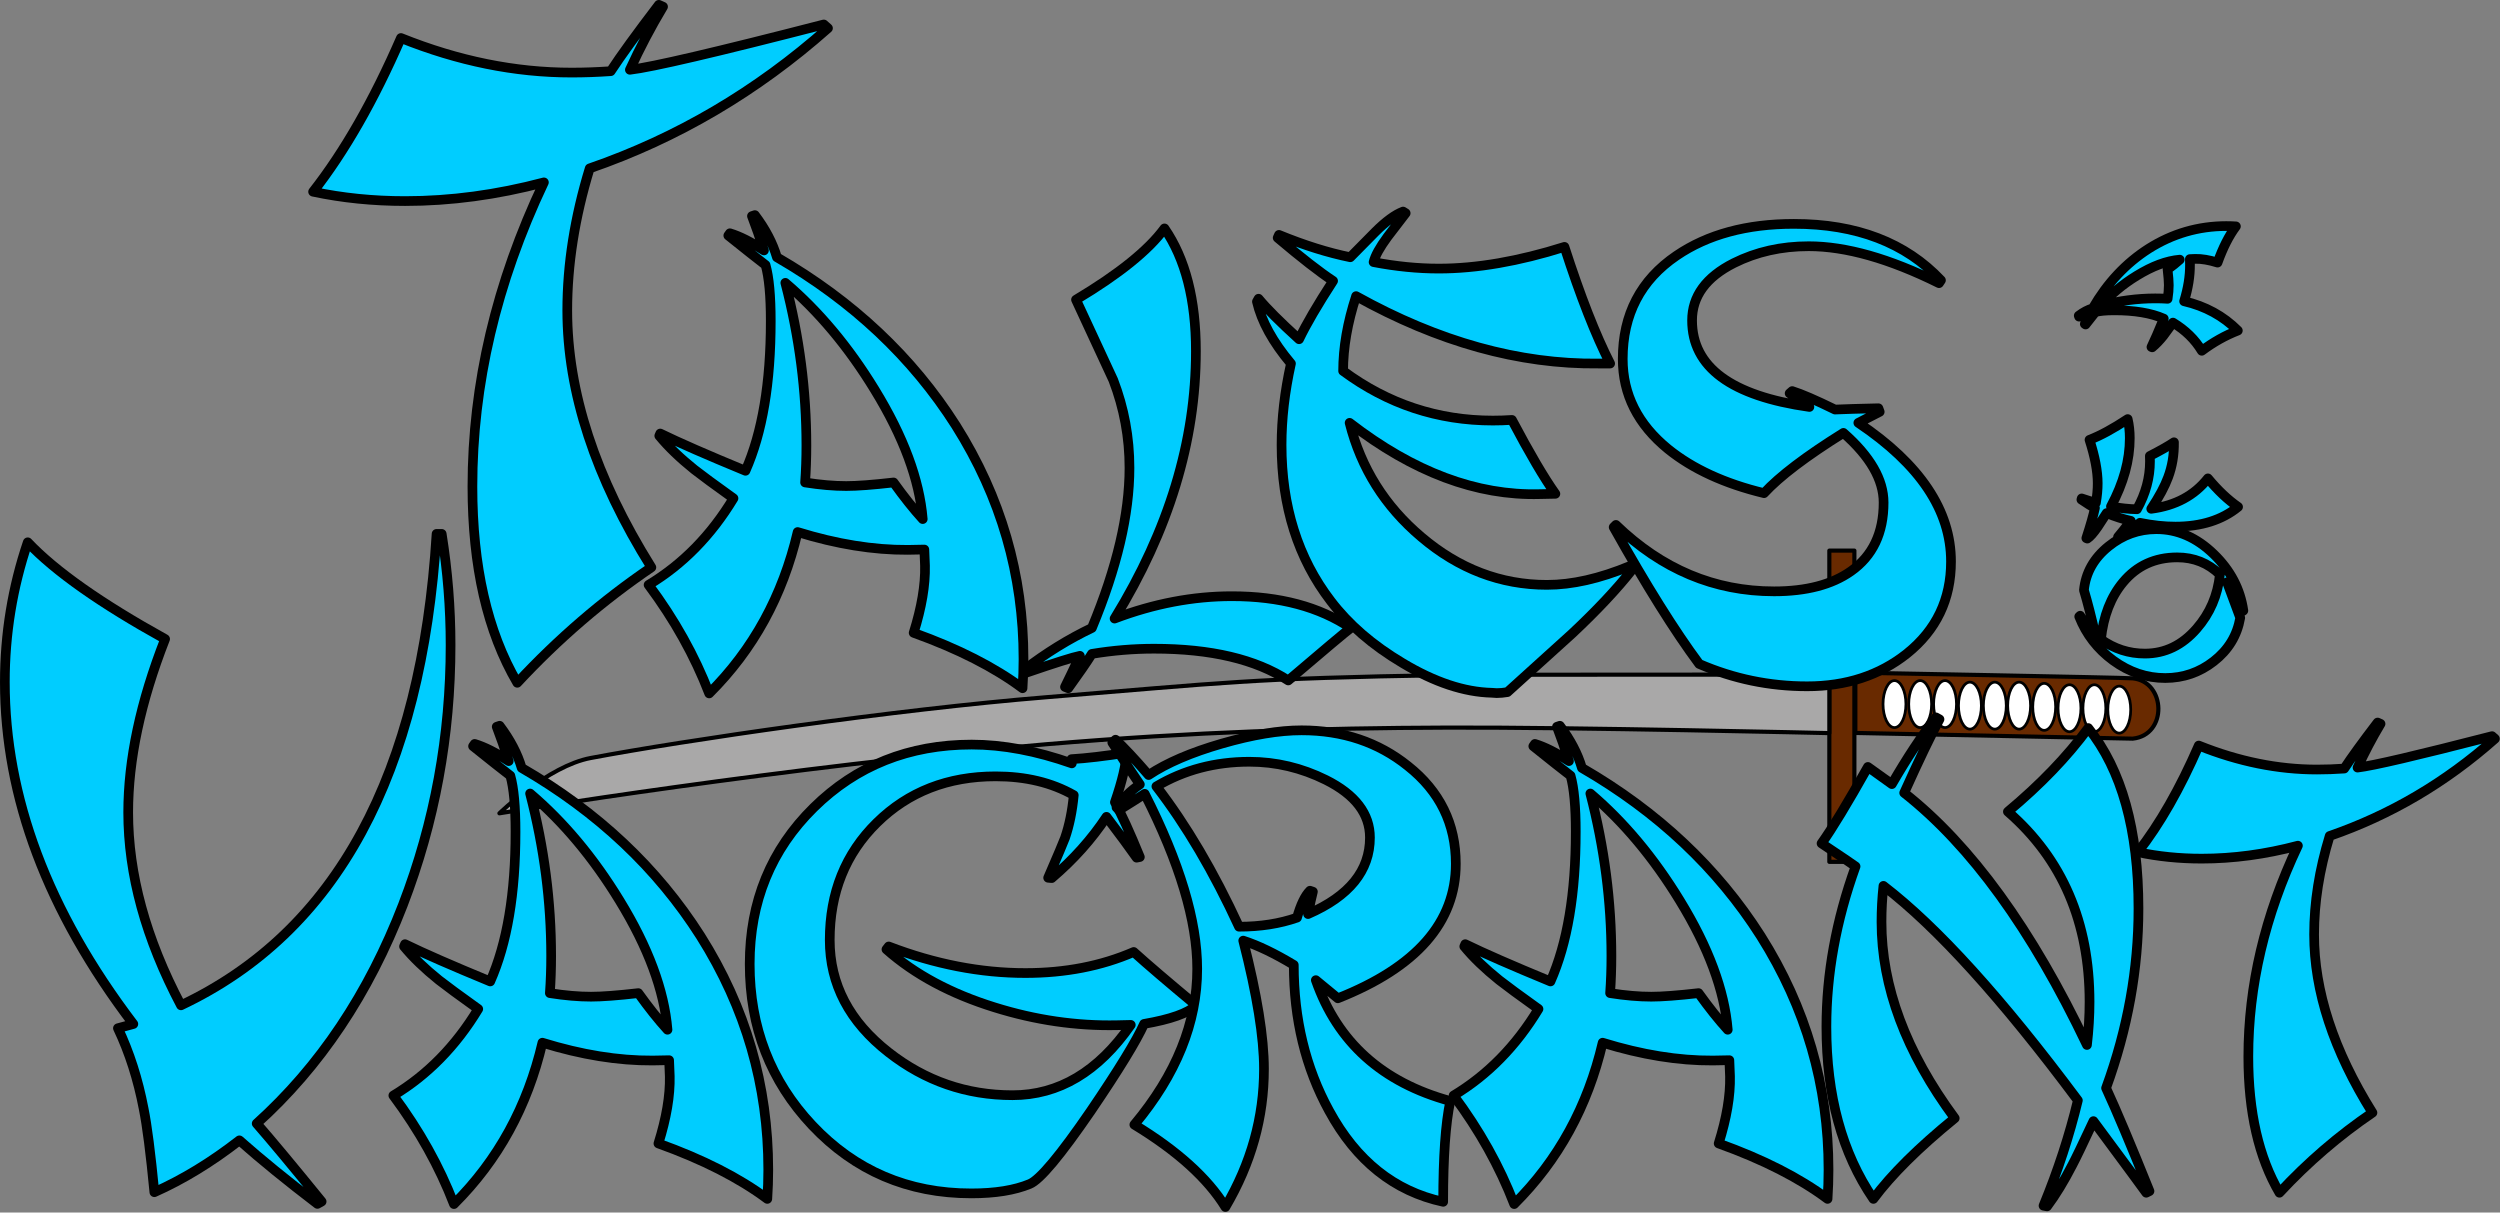 <?xml version="1.0" encoding="UTF-8" standalone="no"?><!DOCTYPE svg PUBLIC "-//W3C//DTD SVG 1.1//EN" "http://www.w3.org/Graphics/SVG/1.1/DTD/svg11.dtd"><svg width="100%" height="100%" viewBox="0 0 3767 1827" version="1.1" xmlns="http://www.w3.org/2000/svg" xmlns:xlink="http://www.w3.org/1999/xlink" xml:space="preserve" xmlns:serif="http://www.serif.com/" style="fill-rule:evenodd;clip-rule:evenodd;stroke-linecap:round;stroke-linejoin:round;stroke-miterlimit:1.5;"><rect x="0" y="0" width="3767" height="1827" fill="#808080" stroke="none"/><g><rect x="2756.45" y="829.668" width="37.726" height="468.938" style="fill:#692a00;stroke:#000;stroke-width:6.25px;"/><path d="M3213.53,1022.13c50.267,4.869 52.94,85.412 -0,90.875c-0.425,0.044 -417.876,-8.608 -417.876,-8.608l0,-90.875c0,-0 405.87,7.445 417.876,8.608Z" style="fill:#692a00;stroke:#000;stroke-width:6.25px;"/><ellipse cx="2854.59" cy="1060.92" rx="17.271" ry="35.417" style="fill:#fff;stroke:#000;stroke-width:4.17px;"/><ellipse cx="2893.3" cy="1060.92" rx="17.271" ry="35.417" style="fill:#fff;stroke:#000;stroke-width:4.17px;"/><ellipse cx="2930.8" cy="1060.92" rx="17.271" ry="35.417" style="fill:#fff;stroke:#000;stroke-width:4.17px;"/><ellipse cx="2968.3" cy="1063.26" rx="17.271" ry="35.417" style="fill:#fff;stroke:#000;stroke-width:4.17px;"/><ellipse cx="3005.8" cy="1063.26" rx="17.271" ry="35.417" style="fill:#fff;stroke:#000;stroke-width:4.17px;"/><ellipse cx="3042.43" cy="1063.26" rx="17.271" ry="35.417" style="fill:#fff;stroke:#000;stroke-width:4.17px;"/><ellipse cx="3118.3" cy="1067.17" rx="17.271" ry="35.417" style="fill:#fff;stroke:#000;stroke-width:4.17px;"/><ellipse cx="3155.8" cy="1067.17" rx="17.271" ry="35.417" style="fill:#fff;stroke:#000;stroke-width:4.17px;"/><ellipse cx="3193.3" cy="1069.25" rx="17.271" ry="35.417" style="fill:#fff;stroke:#000;stroke-width:4.17px;"/><ellipse cx="3080.2" cy="1065.08" rx="17.271" ry="35.417" style="fill:#fff;stroke:#000;stroke-width:4.17px;"/><path d="M2756.45,1016.53l0,88.135c0,-0 -384.572,-9.008 -574.773,-8.334c-195.796,0.695 -381.876,6.273 -604.167,25c-387.94,32.682 -825,104.167 -825,104.167c-0,0 72.98,-71.15 137.5,-83.333c138.551,-26.163 459.2,-73.199 687.5,-91.667c269.483,-21.8 302.037,-28.361 604.167,-33.333c46.841,-0.771 574.773,-0.635 574.773,-0.635Z" style="fill:#a9a8a8;stroke:#000;stroke-width:6.25px;"/></g><g><path d="M992.75,7.292l6.336,2.816c-18.305,30.507 -34.967,62.189 -49.986,95.043c32.855,-3.755 130.245,-26.518 292.17,-68.29l6.336,5.632c-107.481,95.278 -227.165,165.68 -359.052,211.207c-22.529,73.688 -33.793,145.029 -33.793,214.023c0,122.97 42.242,252.041 126.724,387.214c-73.218,49.751 -140.57,107.715 -202.054,173.893c-45.058,-76.973 -67.587,-175.536 -67.587,-295.69c0,-153.946 35.905,-306.719 107.716,-458.319c-70.872,18.774 -140.57,28.161 -209.095,28.161c-48.343,-0 -94.574,-4.694 -138.693,-14.081c47.404,-60.546 91.523,-137.754 132.357,-231.624c86.36,34.732 172.016,52.098 256.968,52.098c19.244,0 38.956,-0.704 59.138,-2.112c15.019,-22.998 39.191,-56.322 72.515,-99.971Z" style="fill:#00cdff;fill-rule:nonzero;stroke:#000;stroke-width:14.58px;stroke-linecap:butt;stroke-miterlimit:2;"/><path d="M1137.44,324.138c15.951,21.159 27.019,42.318 33.204,63.477c114.257,66.081 204.101,150.553 269.531,253.418c68.034,107.747 102.051,225.098 102.051,352.051c-0,14.648 -0.489,29.297 -1.465,43.945c-42.318,-31.575 -97.005,-59.407 -164.063,-83.496c12.045,-38.411 17.741,-72.103 17.09,-101.074l-0.976,-24.414l-24.903,0.488c-51.758,0.326 -107.096,-8.626 -166.015,-26.855c-22.461,96.028 -66.895,177.083 -133.301,243.164c-21.81,-56.641 -52.246,-111.166 -91.309,-163.575c51.433,-30.924 94.076,-74.381 127.93,-130.371c-28.646,-20.508 -48.34,-34.993 -59.082,-43.457c-21.484,-17.252 -39.063,-34.179 -52.734,-50.781l1.464,-3.418c27.995,13.672 70.801,32.389 128.418,56.152c25.391,-57.291 38.086,-132.487 38.086,-225.586c0,-37.76 -2.604,-65.918 -7.812,-84.472c-12.696,-9.766 -31.413,-24.577 -56.153,-44.434l2.442,-3.418c14.974,4.558 32.064,13.184 51.269,25.879c-6.185,-19.206 -12.207,-36.458 -18.066,-51.758l4.394,-1.465Zm208.985,402.833c15.625,21.809 30.273,40.201 43.945,55.175c-4.883,-59.245 -28.971,-124.186 -72.265,-194.824c-39.388,-64.453 -84.31,-118.164 -134.766,-161.133c21.159,81.38 31.738,162.923 31.738,244.629c0,19.531 -0.651,38.249 -1.953,56.153c22.787,3.58 43.457,5.371 62.012,5.371c16.276,-0 40.039,-1.791 71.289,-5.371Z" style="fill:#00cdff;fill-rule:nonzero;stroke:#000;stroke-width:14.58px;stroke-linecap:butt;stroke-miterlimit:2;"/><path d="M1609.61,1037.03l-4.882,-1.953c5.208,-10.417 12.695,-26.042 22.461,-46.875c-10.092,1.953 -36.947,10.417 -80.567,25.391l-3.418,-4.395c33.203,-25.391 67.22,-46.387 102.051,-62.988c37.76,-90.821 56.641,-171.224 56.641,-241.211c-0,-45.899 -8.138,-90.007 -24.414,-132.324c-18.881,-40.365 -37.598,-80.73 -56.153,-121.094c64.779,-38.737 109.212,-74.544 133.301,-107.422c31.576,45.898 47.363,107.585 47.363,185.059c0,135.416 -40.853,269.694 -122.558,402.832c59.244,-22.461 118.164,-33.692 176.757,-33.692c71.941,0 131.674,15.951 179.2,47.852c-7.487,5.534 -38.9,31.901 -94.239,79.101c-49.153,-31.901 -116.536,-47.851 -202.148,-47.851c-30.924,-0 -62.174,2.604 -93.75,7.812c-7.487,12.045 -19.369,29.297 -35.645,51.758Z" style="fill:#00cdff;fill-rule:nonzero;stroke:#000;stroke-width:14.58px;stroke-linecap:butt;stroke-miterlimit:2;"/><path d="M2118.07,321.209c-9.115,12.044 -18.229,23.926 -27.344,35.644c-11.719,15.951 -18.717,28.646 -20.996,38.086c33.854,6.511 66.569,9.766 98.145,9.766c57.291,-0 120.442,-10.905 189.453,-32.715c24.088,74.544 47.038,133.138 68.847,175.781l-17.578,0c-119.466,1.302 -241.211,-32.552 -365.234,-101.562c-13.021,40.039 -19.531,77.637 -19.531,112.793c67.383,49.804 142.578,74.707 225.586,74.707c9.44,-0 19.043,-0.326 28.808,-0.977c26.693,50.456 48.503,87.565 65.43,111.328l-23.438,0.489c-95.052,2.604 -190.592,-33.203 -286.621,-107.422c17.253,68.359 53.223,125.651 107.91,171.875c56.641,48.177 119.792,72.265 189.454,72.265c37.76,0 79.427,-9.44 125,-28.32l3.418,5.371c-23.112,29.297 -53.223,61.361 -90.332,96.192c-32.553,29.622 -65.105,59.082 -97.657,88.378c-5.859,0.977 -11.23,1.465 -16.113,1.465l-7.324,-0.488c-41.667,-0.977 -86.589,-15.95 -134.766,-44.922c-44.922,-26.693 -80.892,-57.78 -107.91,-93.262c-49.479,-64.453 -74.219,-142.903 -74.219,-235.351c0,-39.063 4.72,-79.915 14.16,-122.559c-27.343,-32.552 -44.433,-63.639 -51.269,-93.261l2.441,-4.395c12.045,14.648 32.39,34.994 61.035,61.035c10.743,-22.461 27.832,-51.758 51.27,-87.89c-19.857,-13.021 -47.689,-34.668 -83.496,-64.942l1.953,-4.394c38.086,15.625 73.893,26.855 107.422,33.691c12.695,-12.695 25.228,-25.391 37.598,-38.086c15.95,-15.95 29.947,-26.204 41.992,-30.762l3.906,2.442Z" style="fill:#00cdff;fill-rule:nonzero;stroke:#000;stroke-width:14.58px;stroke-linecap:butt;stroke-miterlimit:2;"/><path d="M2658.03,743.084c-59.245,-14.323 -107.422,-36.459 -144.532,-66.406c-45.572,-37.11 -68.359,-82.357 -68.359,-135.743c0,-67.057 27.018,-118.978 81.055,-155.761c46.875,-31.901 105.794,-47.852 176.758,-47.852c94.401,0 168.294,28.32 221.679,84.961l-2.929,4.395c-74.87,-37.11 -140.3,-55.665 -196.29,-55.665c-41.341,0 -78.938,8.464 -112.792,25.391c-41.993,21.159 -62.989,49.968 -62.989,86.426c0,70.312 58.92,113.769 176.758,130.371l-29.785,-20.508l3.906,-3.418c13.672,4.232 35.156,13.509 64.453,27.832c14.649,-0.651 36.459,-1.302 65.43,-1.953l1.953,5.371l-32.226,16.602c93.098,62.5 139.648,132.161 139.648,208.984c-0,56.966 -22.135,103.19 -66.406,138.672c-41.341,32.878 -91.472,49.316 -150.391,49.316c-56.641,0 -110.84,-11.23 -162.598,-33.691c-36.783,-49.479 -79.752,-118.164 -128.906,-206.055l3.418,-3.418c69.011,66.732 148.438,100.098 238.281,100.098c48.503,0 87.077,-10.091 115.723,-30.273c32.878,-23.112 49.316,-57.618 49.316,-103.516c0,-34.505 -20.182,-69.499 -60.546,-104.981c-56.316,35.157 -96.192,65.43 -119.629,90.821Z" style="fill:#00cdff;fill-rule:nonzero;stroke:#000;stroke-width:14.58px;stroke-linecap:butt;stroke-miterlimit:2;"/><path d="M3375.58,930.89c-4.628,26.657 -17.965,48.545 -40.013,65.662c-21.397,16.682 -45.691,25.048 -72.883,25.099c-28.062,0.052 -54.237,-8.764 -78.526,-26.447c-23.526,-17.251 -40.589,-39.299 -51.19,-66.145l1.466,-1.308c6.33,11.518 13.962,21.184 22.896,28.999c-5.814,-25.876 -11.566,-48.381 -17.258,-67.513c2.562,-26.218 14.975,-48.267 37.239,-66.147c21.287,-17.116 45.2,-25.699 71.739,-25.749c31.869,-0.059 60.771,12.504 86.705,37.69c25.062,24.317 39.907,52.678 44.536,85.082l-1.467,0.982c-6.012,-16.087 -13.707,-30.647 -23.086,-43.682l19.842,53.477Zm-30.632,-65.204c-17.761,-17.261 -39.259,-25.868 -64.493,-25.821c-33.501,0.063 -60.615,12.513 -81.344,37.351c-18.558,22.224 -29.707,50.959 -33.448,86.207c20.149,14.32 42.296,21.457 66.443,21.412c30.129,-0.056 56.047,-12.558 77.754,-37.507c20.079,-22.987 31.775,-50.201 35.088,-81.642Z" style="fill:#00cdff;fill-rule:nonzero;stroke:#000;stroke-width:14.58px;stroke-linecap:butt;stroke-miterlimit:2;"/><path d="M3158.1,757.674c1.829,-10.445 2.736,-20.291 2.718,-29.536c-0.033,-18.055 -4.153,-39.856 -12.358,-65.401c16.629,-6.448 35.807,-16.872 57.534,-31.27c2.083,8.698 3.134,18.268 3.154,28.709c0.062,33.283 -9.391,67.618 -28.36,103.003c14.254,2.584 27.309,3.973 39.165,4.169c13.117,-23.519 19.652,-47.623 19.606,-72.314c-0.005,-2.719 -0.064,-5.384 -0.178,-7.994c16.3,-8.406 28.415,-15.281 36.345,-20.625c0.253,18.925 -2.706,36.551 -8.875,52.878c-4.87,13.279 -13.324,29.066 -25.363,47.362c36.537,-4.746 65.006,-20.026 85.406,-45.843c14.826,17.92 29.972,32.249 45.437,42.988c-24.11,19.732 -55.525,29.634 -94.247,29.707c-16.859,0.031 -34.755,-1.893 -53.688,-5.774c-6.95,5.887 -11.892,9.975 -14.824,12.264c-5.648,4.144 -11.08,7.472 -16.297,9.983l-1.796,-0.975c4.45,-5.23 10.852,-13.29 19.207,-24.183c-11.426,-2.48 -23.561,-6.373 -36.405,-11.679c-6.724,10.563 -11.225,17.478 -13.503,20.746c-6.4,9.257 -11.61,15.14 -15.63,17.649l-1.469,-0.649c6.272,-19.264 10.595,-34.445 12.967,-45.544c-4.79,-2.275 -11.596,-6.45 -20.418,-12.525l0.486,-1.795c6.966,2.379 14.095,4.596 21.386,6.649Z" style="fill:#00cdff;fill-rule:nonzero;stroke:#000;stroke-width:14.58px;stroke-linecap:butt;stroke-miterlimit:2;"/><path d="M3132.26,475.653c7.027,-5.318 14.056,-9.012 21.089,-11.082c21.904,-38.037 49.94,-67.967 84.107,-89.79c35.789,-22.692 74.793,-34.077 117.011,-34.156c4.872,-0.009 9.743,0.145 14.615,0.46c-10.474,14.093 -19.696,32.296 -27.665,54.611c-12.781,-3.981 -23.988,-5.855 -33.623,-5.62l-8.118,0.34l0.178,8.281c0.14,17.212 -2.802,35.62 -8.828,55.225c31.949,7.41 58.931,22.136 80.948,44.178c-18.823,7.288 -36.936,17.444 -54.341,30.467c-10.315,-17.085 -24.794,-31.239 -43.434,-42.463c-6.802,9.539 -11.607,16.098 -14.415,19.675c-5.724,7.156 -11.342,13.012 -16.855,17.569l-1.137,-0.485c4.529,-9.319 10.727,-23.565 18.594,-42.741c-19.069,-8.408 -44.083,-12.583 -75.043,-12.525c-12.557,0.023 -21.919,0.907 -28.087,2.65c-3.239,4.228 -8.153,10.462 -14.741,18.701l-1.138,-0.809c1.506,-4.983 4.364,-10.671 8.574,-17.066c-6.383,2.069 -12.117,4.082 -17.201,6.04l-0.49,-1.46Zm133.833,-69.749c7.243,-5.209 13.35,-10.092 18.321,-14.648c-19.699,1.661 -41.28,9.712 -64.744,24.153c-21.41,13.139 -39.243,28.111 -53.501,44.917c27.05,-7.087 54.16,-10.656 81.332,-10.707c6.495,-0.012 12.72,0.193 18.674,0.615c1.177,-7.58 1.76,-14.455 1.748,-20.626c-0.01,-5.412 -0.62,-13.314 -1.83,-23.704Z" style="fill:#00cdff;fill-rule:nonzero;stroke:#000;stroke-width:14.58px;stroke-linecap:butt;stroke-miterlimit:2;"/><path d="M657.81,804.45l7.744,0c8.918,55.853 13.377,111.706 13.377,167.558c-0,136.581 -23.937,267.06 -71.811,391.437c-51.628,133.765 -125.081,243.593 -220.359,329.484c22.528,25.814 55.148,65.005 97.859,117.572l-6.336,3.52c-45.527,-34.732 -84.718,-66.648 -117.572,-95.747c-42.242,32.854 -84.953,58.903 -128.133,78.146c-5.632,-58.668 -11.029,-100.675 -16.192,-126.02c-8.448,-44.119 -21.356,-84.483 -38.722,-121.092l23.233,-6.336c-129.071,-169.905 -193.606,-341.687 -193.606,-515.346c-0,-72.28 11.499,-142.447 34.497,-210.503c41.303,43.649 110.297,92.227 206.983,145.733c-37.079,94.808 -55.618,181.873 -55.618,261.193c-0,93.4 26.518,190.321 79.555,290.762c234.205,-110.767 362.572,-347.554 385.101,-710.361Z" style="fill:#00cdff;fill-rule:nonzero;stroke:#000;stroke-width:14.58px;stroke-linecap:butt;stroke-miterlimit:2;"/><path d="M752.854,1093.61c15.95,21.159 27.018,42.317 33.203,63.476c114.258,66.081 204.102,150.554 269.531,253.418c68.034,107.748 102.051,225.098 102.051,352.051c0,14.648 -0.488,29.297 -1.465,43.945c-42.317,-31.575 -97.005,-59.407 -164.062,-83.496c12.044,-38.411 17.741,-72.103 17.09,-101.074l-0.977,-24.414l-24.902,0.488c-51.758,0.326 -107.097,-8.626 -166.016,-26.855c-22.461,96.028 -66.894,177.083 -133.301,243.164c-21.81,-56.641 -52.246,-111.166 -91.308,-163.574c51.432,-30.925 94.075,-74.382 127.929,-130.371c-28.645,-20.508 -48.339,-34.994 -59.082,-43.457c-21.484,-17.253 -39.062,-34.18 -52.734,-50.782l1.465,-3.418c27.995,13.672 70.801,32.39 128.418,56.153c25.39,-57.292 38.086,-132.487 38.086,-225.586c-0,-37.761 -2.604,-65.918 -7.813,-84.473c-12.695,-9.766 -31.413,-24.577 -56.152,-44.434l2.441,-3.418c14.974,4.558 32.064,13.184 51.27,25.879c-6.185,-19.205 -12.207,-36.458 -18.067,-51.757l4.395,-1.465Zm208.984,402.832c15.625,21.81 30.274,40.202 43.946,55.176c-4.883,-59.245 -28.972,-124.187 -72.266,-194.825c-39.388,-64.453 -84.31,-118.164 -134.766,-161.132c21.159,81.38 31.739,162.923 31.739,244.628c-0,19.532 -0.651,38.249 -1.953,56.153c22.786,3.58 43.457,5.371 62.011,5.371c16.276,-0 40.039,-1.791 71.289,-5.371Z" style="fill:#00cdff;fill-rule:nonzero;stroke:#000;stroke-width:14.58px;stroke-linecap:butt;stroke-miterlimit:2;"/><path d="M1614.51,1143.91c22.135,-1.302 49.804,-4.558 83.007,-9.766c-0.651,17.578 -6.51,42.481 -17.578,74.707c9.766,17.578 22.298,45.085 37.598,82.52l-4.883,0.976c-9.766,-13.997 -24.902,-34.505 -45.41,-61.523c-22.135,33.528 -49.642,64.29 -82.52,92.285l-5.371,-0.488c14.649,-33.855 23.112,-53.874 25.391,-60.059c6.51,-18.88 10.905,-40.365 13.184,-64.453c-33.204,-18.88 -72.429,-28.32 -117.676,-28.32c-71.94,-0 -131.592,23.274 -178.955,69.824c-47.364,46.549 -71.045,105.469 -71.045,176.758c-0,66.731 29.622,123.209 88.867,169.433c55.013,42.969 117.187,64.453 186.523,64.453c69.662,0 129.069,-35.319 178.223,-105.957l-20.508,0.489c-61.523,1.302 -123.047,-7.65 -184.57,-26.856c-66.081,-20.508 -120.443,-49.642 -163.086,-87.402l3.418,-4.395c69.661,26.693 138.346,40.039 206.055,40.039c59.895,0 114.257,-10.579 163.086,-31.738c20.507,18.555 51.92,45.41 94.238,80.566c-12.695,11.719 -38.9,20.997 -78.613,27.832c-11.394,25.391 -38.086,69.011 -80.079,130.86c-46.224,67.383 -76.985,104.167 -92.285,110.351c-22.786,9.441 -52.083,14.161 -87.89,14.161c-95.378,-0 -175.293,-34.18 -239.746,-102.539c-62.826,-66.732 -94.239,-147.787 -94.239,-243.165c0,-93.75 32.145,-172.281 96.436,-235.595c64.29,-63.314 143.636,-94.971 238.037,-94.971c46.875,0 97.168,9.44 150.879,28.32l-0.488,-6.347Z" style="fill:#00cdff;fill-rule:nonzero;stroke:#000;stroke-width:14.58px;stroke-linecap:butt;stroke-miterlimit:2;"/><path d="M1873.3,1417.34c20.833,81.38 31.25,145.834 31.25,193.36c-0,72.916 -19.369,142.252 -58.106,208.007c-26.693,-43.294 -72.428,-84.635 -137.207,-124.023c63.151,-75.521 94.727,-153.809 94.727,-234.863c-0,-71.94 -26.368,-159.831 -79.102,-263.672c-8.463,5.534 -21.321,13.672 -38.574,24.414l-3.906,-3.906c8.789,-13.021 20.507,-24.577 35.156,-34.668c-9.44,-13.672 -23.275,-34.668 -41.504,-62.989l4.883,-4.394c12.044,11.068 28.646,28.808 49.804,53.222c27.344,-18.229 64.128,-34.016 110.352,-47.363c46.224,-13.346 86.263,-20.019 120.117,-20.019c62.175,-0 115.56,17.903 160.156,53.711c48.178,38.086 72.266,87.239 72.266,147.461c0,88.216 -59.245,155.761 -177.734,202.636l-33.203,-27.343c32.552,93.424 100.097,154.134 202.636,182.128c-7.161,33.529 -10.742,84.148 -10.742,151.856c-73.568,-15.951 -130.859,-61.686 -171.875,-137.207c-35.482,-64.779 -53.223,-138.021 -53.223,-219.727c-28.645,-17.252 -54.036,-29.459 -76.171,-36.621Zm100.586,-75.195l4.394,1.465c-1.953,7.487 -4.394,18.717 -7.324,33.691c62.174,-27.018 93.262,-65.43 93.262,-115.234c-0,-35.808 -22.136,-64.779 -66.407,-86.914c-36.784,-18.229 -75.195,-27.344 -115.234,-27.344c-51.758,-0 -98.47,12.37 -140.137,37.109c44.922,58.269 86.426,128.744 124.512,211.426c32.227,0 61.361,-4.557 87.402,-13.672c5.534,-19.531 12.045,-33.04 19.532,-40.527Z" style="fill:#00cdff;fill-rule:nonzero;stroke:#000;stroke-width:14.58px;stroke-linecap:butt;stroke-miterlimit:2;"/><path d="M2350.43,1093.61c15.95,21.159 27.018,42.317 33.203,63.476c114.258,66.081 204.101,150.554 269.531,253.418c68.034,107.748 102.051,225.098 102.051,352.051c-0,14.648 -0.488,29.297 -1.465,43.945c-42.318,-31.575 -97.005,-59.407 -164.062,-83.496c12.044,-38.411 17.74,-72.103 17.089,-101.074l-0.976,-24.414l-24.902,0.488c-51.758,0.326 -107.097,-8.626 -166.016,-26.855c-22.461,96.028 -66.895,177.083 -133.301,243.164c-21.81,-56.641 -52.246,-111.166 -91.308,-163.574c51.432,-30.925 94.075,-74.382 127.929,-130.371c-28.646,-20.508 -48.34,-34.994 -59.082,-43.457c-21.484,-17.253 -39.062,-34.18 -52.734,-50.782l1.465,-3.418c27.994,13.672 70.8,32.39 128.418,56.153c25.39,-57.292 38.086,-132.487 38.086,-225.586c-0,-37.761 -2.605,-65.918 -7.813,-84.473c-12.695,-9.766 -31.413,-24.577 -56.152,-44.434l2.441,-3.418c14.974,4.558 32.064,13.184 51.27,25.879c-6.185,-19.205 -12.207,-36.458 -18.067,-51.757l4.395,-1.465Zm208.984,402.832c15.625,21.81 30.274,40.202 43.945,55.176c-4.882,-59.245 -28.971,-124.187 -72.265,-194.825c-39.388,-64.453 -84.31,-118.164 -134.766,-161.132c21.159,81.38 31.739,162.923 31.739,244.628c-0,19.532 -0.652,38.249 -1.954,56.153c22.787,3.58 43.457,5.371 62.012,5.371c16.276,-0 40.039,-1.791 71.289,-5.371Z" style="fill:#00cdff;fill-rule:nonzero;stroke:#000;stroke-width:14.58px;stroke-linecap:butt;stroke-miterlimit:2;"/><path d="M3144.62,1574.57c2.604,-22.136 3.906,-43.783 3.906,-64.942c0,-119.791 -41.015,-215.332 -123.046,-286.621c49.153,-41.015 89.518,-83.008 121.093,-125.976c50.456,62.825 75.684,153.483 75.684,271.972c-0,91.146 -16.276,181.315 -48.828,270.508c15.625,33.854 37.435,85.612 65.43,155.274l-4.883,2.441c-1.953,-2.93 -28.483,-38.9 -79.59,-107.91c-15.951,34.18 -26.53,56.152 -31.738,65.918c-12.696,24.739 -25.391,45.573 -38.086,62.5l-5.371,-0.977c21.809,-53.06 39.062,-105.957 51.757,-158.691c-114.257,-153.32 -211.914,-261.068 -292.968,-323.242c-1.954,18.229 -2.93,36.295 -2.93,54.199c-0,97.656 36.784,196.289 110.351,295.898c-54.687,44.597 -95.54,85.124 -122.558,121.582c-47.201,-69.01 -70.801,-155.436 -70.801,-259.277c0,-79.753 14.649,-160.319 43.945,-241.699c-4.882,-3.581 -21.972,-15.137 -51.269,-34.668c15.625,-21.81 38.9,-60.222 69.824,-115.235l36.133,25.879c22.786,-39.388 44.922,-72.916 66.406,-100.586l5.371,2.93c-13.021,24.089 -30.761,61.035 -53.222,110.84c100.586,79.102 192.382,205.729 275.39,379.883Z" style="fill:#00cdff;fill-rule:nonzero;stroke:#000;stroke-width:14.58px;stroke-linecap:butt;stroke-miterlimit:2;"/><path d="M3582.61,1088.73l4.394,1.953c-12.695,21.159 -24.251,43.132 -34.668,65.918c22.787,-2.604 90.332,-18.392 202.637,-47.363l4.394,3.906c-74.544,66.081 -157.552,114.909 -249.023,146.484c-15.625,51.107 -23.438,100.586 -23.438,148.438c0,85.286 29.297,174.805 87.891,268.555c-50.781,34.505 -97.493,74.707 -140.137,120.605c-31.25,-53.385 -46.875,-121.745 -46.875,-205.078c0,-106.771 24.903,-212.728 74.707,-317.871c-49.153,13.021 -97.493,19.531 -145.019,19.531c-33.529,0 -65.593,-3.255 -96.192,-9.766c32.878,-41.992 63.477,-95.54 91.797,-160.644c59.896,24.088 119.304,36.133 178.223,36.133c13.346,-0 27.018,-0.489 41.016,-1.465c10.416,-15.951 27.181,-39.063 50.293,-69.336Z" style="fill:#00cdff;fill-rule:nonzero;stroke:#000;stroke-width:14.58px;stroke-linecap:butt;stroke-miterlimit:2;"/></g></svg>